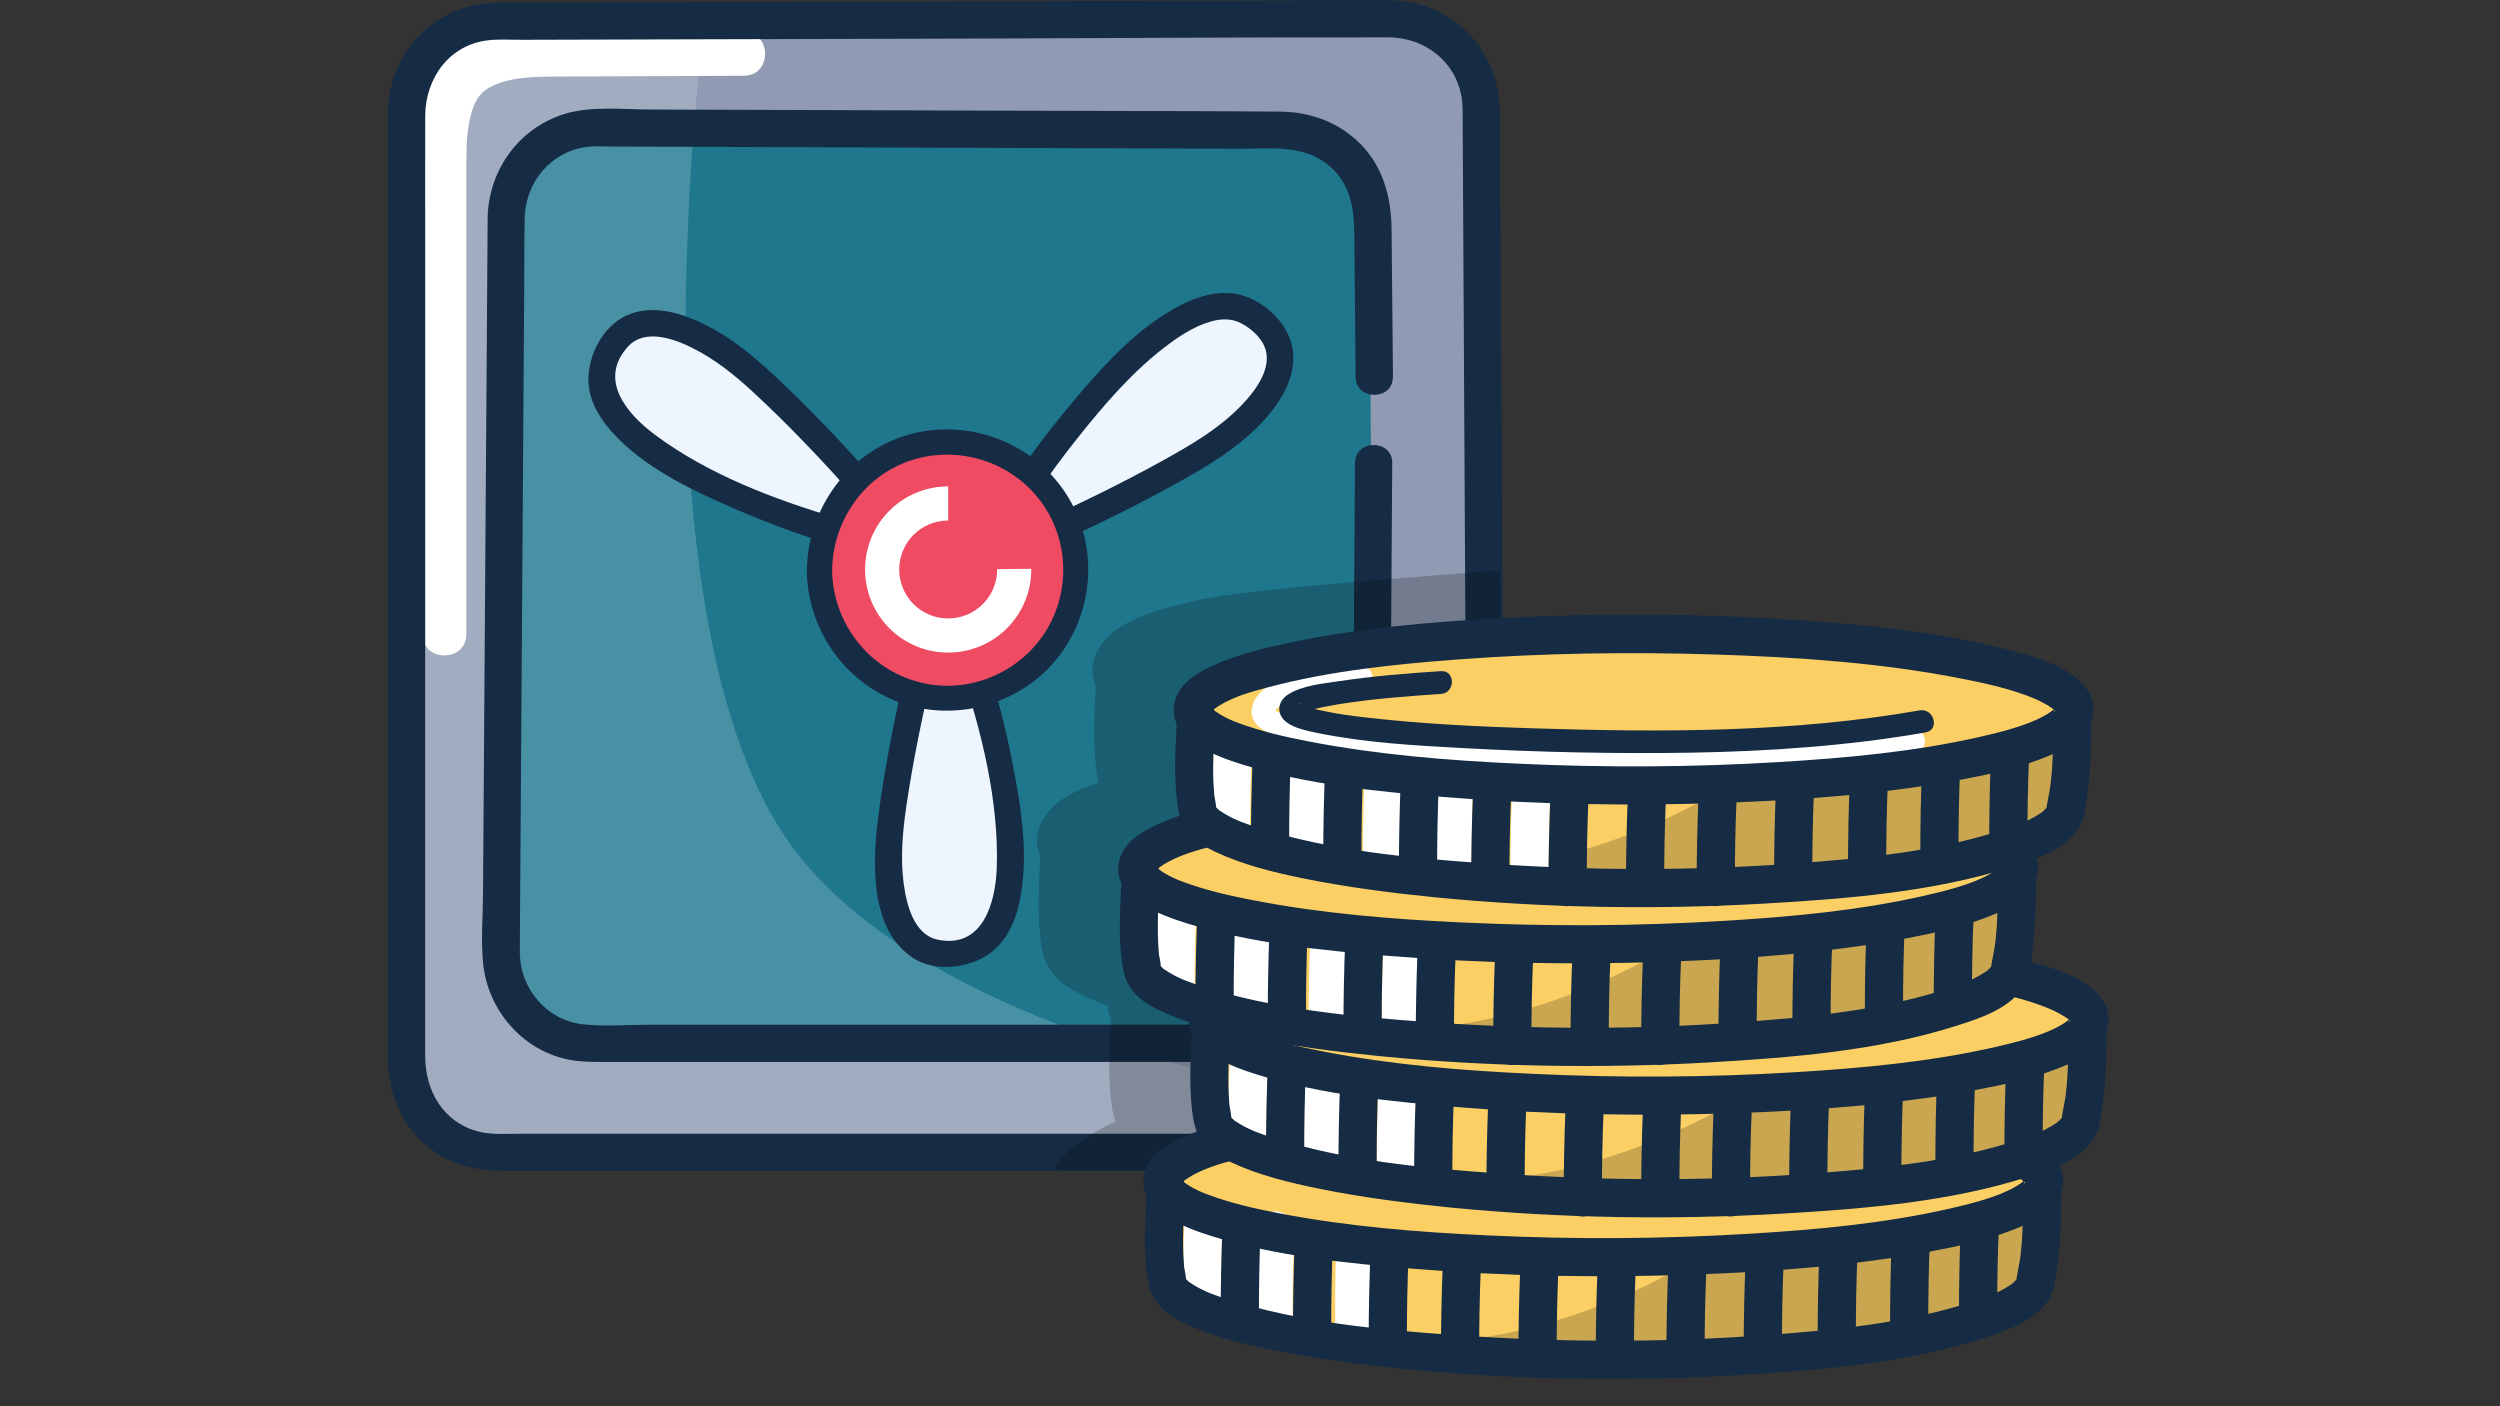 <svg width="144" height="81" viewBox="0 0 144 81" fill="none" xmlns="http://www.w3.org/2000/svg">
<rect x="0" y="0" width="144" height="81" fill="#333333" stroke="none"/>
<g clip-path="url(#clip0_15037_67730)">
<path d="M86.326 61.392C86.326 62.712 85.833 63.912 85.033 64.832C84.079 65.899 82.7 66.566 81.166 66.566H29.299C26.446 66.566 24.133 64.252 24.133 61.392V6.579C24.133 4.266 25.653 2.306 27.759 1.646C28.246 1.492 28.759 1.406 29.293 1.406L37.026 1.386H37.4L80.84 1.266C83.7 1.259 86.013 3.572 86.019 6.419L86.153 31.292L86.313 61.386L86.326 61.392Z" fill="#909AB2"/>
<path d="M28.867 21.715L28.947 12.675C28.947 9.822 31.261 7.508 34.114 7.508L73.694 7.375C76.547 7.375 78.867 9.675 78.874 12.528L79.16 54.935C79.16 57.788 76.847 60.102 73.994 60.102H34.12C31.267 60.102 28.954 57.788 28.954 54.935V45.942" fill="#1F778D"/>
<path opacity="0.2" d="M84.301 64.646C83.354 65.713 81.974 66.379 80.441 66.379H28.581C25.727 66.379 23.414 64.066 23.414 61.213V6.399C23.414 4.079 24.941 2.119 27.041 1.459C33.087 1.419 40.567 1.359 40.567 1.359C40.567 1.359 36.154 34.499 45.161 48.099C53.194 60.226 78.821 63.973 84.294 64.639L84.301 64.646Z" fill="#EEF5FF"/>
<path d="M59.062 28.045C59.062 28.045 67.263 15.645 71.956 18.011C75.749 19.925 73.323 23.585 70.376 25.338C68.749 26.305 61.076 30.358 61.076 30.358L59.062 28.045Z" fill="#EEF5FF"/>
<path d="M59.722 28.436C60.449 27.329 61.242 26.269 62.069 25.229C63.622 23.276 65.308 21.309 67.322 19.822C68.142 19.216 69.055 18.642 70.069 18.442C70.395 18.382 70.755 18.376 71.082 18.462C71.622 18.609 72.255 19.062 72.622 19.582C73.569 20.909 72.368 22.469 71.435 23.422C70.362 24.516 69.088 25.329 67.769 26.082C65.469 27.396 63.089 28.582 60.688 29.696L61.615 29.816C60.942 29.042 60.275 28.276 59.602 27.502C58.928 26.729 57.868 27.842 58.515 28.589C59.162 29.336 59.855 30.129 60.529 30.902C60.769 31.176 61.162 31.162 61.455 31.022C63.762 29.949 66.049 28.816 68.269 27.562C69.715 26.749 71.122 25.862 72.322 24.702C73.522 23.542 74.795 21.816 74.435 19.989C74.148 18.522 72.689 17.209 71.235 16.936C70.109 16.729 68.982 17.076 67.982 17.589C65.562 18.836 63.589 21.009 61.862 23.062C60.629 24.529 59.449 26.062 58.395 27.662C57.849 28.489 59.175 29.256 59.722 28.436Z" fill="#152C44"/>
<path d="M56.062 38.273C56.062 38.273 60.742 52.387 55.983 54.613C52.136 56.413 50.756 52.24 51.196 48.847C51.443 46.967 53.002 38.433 53.002 38.433L56.062 38.28V38.273Z" fill="#EEF5FF"/>
<path d="M55.319 38.476C56.533 42.116 57.546 46.156 57.413 50.009C57.339 51.969 56.626 54.649 54.026 54.129C52.633 53.849 52.213 52.089 52.053 50.896C51.859 49.443 51.986 47.962 52.193 46.523C52.579 43.869 53.126 41.236 53.739 38.636L52.999 39.196L56.059 39.042C57.039 38.996 57.046 37.456 56.059 37.509L52.999 37.663C52.673 37.676 52.339 37.889 52.259 38.222C51.653 40.796 51.113 43.396 50.726 46.016C50.313 48.809 49.806 53.322 52.559 55.156C53.813 55.989 55.666 55.803 56.893 54.996C57.846 54.369 58.386 53.316 58.653 52.236C59.319 49.556 58.839 46.583 58.313 43.922C57.926 41.949 57.433 39.976 56.793 38.062C56.479 37.129 54.999 37.529 55.313 38.469L55.319 38.476Z" fill="#152C44"/>
<path d="M48.102 30.604C48.102 30.604 33.842 26.39 34.736 21.21C35.456 17.023 39.669 18.27 42.202 20.577C43.602 21.85 49.722 28.003 49.722 28.003L48.102 30.604Z" fill="#EEF5FF"/>
<path d="M48.304 29.867C44.637 28.787 40.751 27.314 37.677 25.007C36.057 23.787 34.451 21.834 36.184 19.953C37.131 18.92 38.777 19.494 39.837 20.02C41.177 20.68 42.331 21.613 43.417 22.62C45.437 24.487 47.337 26.507 49.177 28.553L49.057 27.627L47.437 30.227C46.911 31.067 48.237 31.84 48.764 31L50.384 28.4C50.571 28.1 50.491 27.72 50.264 27.474C48.484 25.494 46.644 23.54 44.697 21.72C43.477 20.58 42.191 19.494 40.691 18.74C39.304 18.04 37.577 17.487 36.084 18.174C34.731 18.794 33.877 20.44 33.891 21.9C33.904 23.047 34.524 24.073 35.264 24.9C37.104 26.94 39.817 28.22 42.291 29.294C44.117 30.08 45.984 30.794 47.897 31.354C48.844 31.634 49.251 30.154 48.304 29.873V29.867Z" fill="#152C44"/>
<path d="M54.855 40.671C58.961 40.671 62.288 37.343 62.288 33.238C62.288 29.133 58.961 25.805 54.855 25.805C50.75 25.805 47.422 29.133 47.422 33.238C47.422 37.343 50.75 40.671 54.855 40.671Z" fill="#EF4B63"/>
<path d="M46.469 32.838C46.515 36.212 48.575 39.232 51.742 40.432C54.909 41.632 58.682 40.632 60.835 37.998C62.989 35.365 63.302 31.605 61.555 28.685C59.809 25.765 56.402 24.265 53.075 24.865C49.255 25.552 46.529 29.005 46.475 32.832C46.462 33.765 47.915 33.765 47.929 32.832C47.969 30.058 49.682 27.512 52.315 26.572C54.949 25.632 57.962 26.452 59.749 28.625C61.535 30.798 61.722 33.878 60.302 36.252C58.882 38.625 56.069 39.905 53.362 39.385C50.215 38.785 47.969 36.018 47.929 32.838C47.915 31.905 46.462 31.898 46.475 32.838H46.469Z" fill="#152C44"/>
<path d="M78.046 26.668C78.02 30.868 77.993 35.068 77.966 39.268C77.966 39.874 77.96 40.474 77.953 41.081C77.947 42.461 80.093 42.461 80.1 41.081C80.126 36.881 80.153 32.681 80.18 28.481C80.18 27.875 80.186 27.274 80.193 26.668C80.2 25.288 78.053 25.288 78.046 26.668Z" fill="#152C44"/>
<path d="M80.235 21.708C80.208 18.868 80.182 16.028 80.155 13.195C80.135 11.242 79.602 9.375 78.088 8.035C76.855 6.941 75.342 6.441 73.708 6.428C68.475 6.388 63.242 6.395 58.008 6.375C51.175 6.355 44.335 6.328 37.502 6.308C35.908 6.308 34.042 6.088 32.502 6.568C29.875 7.388 28.148 9.801 28.088 12.528C28.082 12.861 28.088 13.195 28.082 13.528L27.962 30.988C27.915 37.801 27.868 44.615 27.822 51.428C27.815 52.768 27.695 54.161 27.828 55.502C28.095 58.128 30.015 60.428 32.628 61.008C33.342 61.168 34.048 61.168 34.775 61.168C40.595 61.168 46.408 61.168 52.228 61.168C58.755 61.168 65.282 61.168 71.808 61.168C74.088 61.168 76.228 61.208 78.088 59.562C79.602 58.221 80.148 56.348 80.148 54.395V49.355C80.148 48.215 80.148 47.075 80.142 45.928C80.142 44.548 77.995 44.548 77.995 45.928C77.995 48.721 77.995 51.515 78.002 54.301C78.002 55.975 77.542 57.528 76.002 58.441C75.195 58.922 74.328 59.022 73.415 59.022C68.095 59.022 62.768 59.022 57.448 59.022H37.488C36.208 59.022 34.862 59.142 33.582 59.002C31.495 58.768 29.975 56.968 29.942 54.908C29.942 54.502 29.942 54.102 29.948 53.695C29.988 47.981 30.028 42.268 30.062 36.548C30.108 29.888 30.148 23.235 30.195 16.575C30.202 15.228 30.195 13.888 30.222 12.541C30.268 10.475 31.775 8.681 33.868 8.455C34.302 8.408 34.762 8.435 35.195 8.441C40.868 8.461 46.535 8.481 52.208 8.501C58.602 8.521 64.988 8.541 71.382 8.568C73.035 8.568 74.935 8.335 76.342 9.375C77.748 10.415 77.995 11.882 78.008 13.468L78.055 18.495L78.082 21.708C78.095 23.088 80.242 23.088 80.228 21.708H80.235Z" fill="#152C44"/>
<path d="M42.841 1.85C39.487 1.864 36.127 1.877 32.774 1.89C31.241 1.89 29.687 1.89 28.201 2.337C25.701 3.09 24.694 5.09 24.427 7.55C24.161 10.01 24.341 12.664 24.341 15.17V36.537C24.341 38.157 26.861 38.157 26.861 36.537V17.29C26.861 14.737 26.861 12.177 26.861 9.624C26.861 8.804 26.861 7.964 27.007 7.15C27.081 6.744 27.207 6.244 27.341 5.97C27.527 5.584 27.747 5.337 27.947 5.197C29.021 4.437 30.654 4.417 32.034 4.41C35.641 4.397 39.247 4.384 42.854 4.364C44.474 4.357 44.474 1.837 42.854 1.844L42.841 1.85Z" fill="white"/>
<path d="M24.07 7.289V3.542L28.637 1.289H31.677V2.416L24.07 7.289Z" fill="white"/>
<path d="M86.379 6.245C86.299 2.779 83.552 0.059 80.086 0.019C79.339 0.012 78.592 0.019 77.846 0.019C73.812 0.032 69.779 0.039 65.746 0.052C60.212 0.065 54.679 0.085 49.139 0.099C44.279 0.112 39.426 0.125 34.566 0.139L30.092 0.152C29.319 0.152 28.526 0.119 27.759 0.219C24.606 0.639 22.379 3.359 22.339 6.485C22.332 7.272 22.339 8.059 22.339 8.845V60.865C22.339 63.192 23.346 65.359 25.399 66.579C26.672 67.339 28.052 67.452 29.479 67.452C32.839 67.452 36.199 67.452 39.559 67.452H55.679C60.906 67.452 66.126 67.452 71.352 67.452C74.272 67.452 77.192 67.452 80.112 67.452C82.466 67.452 84.679 66.399 85.872 64.299C86.579 63.052 86.692 61.719 86.686 60.339C86.666 57.105 86.652 53.879 86.632 50.645C86.606 45.365 86.572 40.092 86.546 34.812C86.519 29.532 86.486 23.965 86.459 18.539C86.439 14.952 86.419 11.365 86.399 7.785C86.399 7.272 86.399 6.759 86.392 6.245C86.386 4.865 84.239 4.865 84.246 6.245C84.279 12.799 84.319 19.359 84.352 25.912C84.406 35.912 84.459 45.912 84.512 55.912L84.532 59.872C84.532 60.579 84.606 61.352 84.452 62.045C83.999 64.172 82.139 65.305 80.079 65.305H77.039C67.359 65.305 57.679 65.305 47.999 65.305C43.386 65.305 38.766 65.305 34.152 65.305H29.939C29.152 65.305 28.299 65.372 27.532 65.172C25.512 64.632 24.492 62.819 24.492 60.839V14.652C24.492 11.999 24.486 9.339 24.492 6.685C24.499 4.525 25.866 2.572 28.132 2.319C28.786 2.245 29.472 2.299 30.132 2.292C39.046 2.265 47.952 2.239 56.866 2.219C64.559 2.199 72.252 2.139 79.939 2.152C82.286 2.152 84.192 3.832 84.246 6.232C84.279 7.612 86.426 7.619 86.392 6.232L86.379 6.245Z" fill="#152C44"/>
<path d="M59.401 32.762L57.435 32.782V32.802C57.435 34.362 56.175 35.622 54.615 35.622C53.055 35.622 51.795 34.362 51.795 32.802C51.795 31.242 53.055 29.982 54.615 29.982V28.016C51.968 28.016 49.828 30.156 49.828 32.802C49.828 35.449 51.968 37.589 54.615 37.589C57.261 37.589 59.401 35.449 59.401 32.802C59.401 32.789 59.401 32.776 59.401 32.762Z" fill="white"/>
<path opacity="0.2" d="M86.578 64.897C86.578 66.304 86.051 67.584 85.198 68.564C84.184 69.697 84.518 67.484 82.878 67.484C82.878 67.484 66.965 67.397 61.111 67.397C59.804 67.397 62.918 65.104 64.245 64.61C64.178 64.417 64.124 64.21 64.091 63.99V64.024C64.078 63.957 64.058 63.85 64.051 63.797C64.018 63.597 63.998 63.384 63.978 63.184C63.938 62.844 63.925 62.517 63.911 62.184C63.871 61.017 63.925 59.85 63.991 58.677C63.878 58.45 63.811 58.204 63.804 57.924C63.218 57.71 62.651 57.47 62.098 57.197C61.038 56.644 60.198 55.91 60.018 54.624C60.005 54.557 59.984 54.464 59.978 54.43C59.944 54.23 59.925 54.017 59.904 53.81C59.871 53.477 59.851 53.15 59.838 52.817C59.798 51.637 59.851 50.477 59.918 49.304C59.705 48.864 59.658 48.344 59.838 47.75C60.258 46.344 61.764 45.564 63.278 45.07C63.245 44.99 63.231 44.884 63.218 44.784C63.205 44.717 63.184 44.624 63.178 44.59C63.145 44.377 63.124 44.177 63.105 43.97C63.065 43.637 63.051 43.31 63.038 42.97C62.998 41.804 63.051 40.637 63.118 39.464C62.904 39.024 62.858 38.504 63.038 37.917C63.711 35.677 67.144 35.017 68.931 34.584C71.831 33.884 83.431 33.11 86.398 32.844L86.571 64.917L86.578 64.897Z" fill="black"/>
<path d="M117.721 68.046C117.721 69.413 117.574 73.64 116.701 74.66C112.281 76.453 98.128 78 92.074 78C84.561 78 71.948 77.186 67.374 74.8C67.014 73.493 66.961 69.16 66.961 68.04C66.961 65.633 78.321 63.68 92.341 63.68C106.361 63.68 117.721 65.633 117.721 68.04V68.046Z" fill="#FCCF65"/>
<path d="M68.233 69.96C68.166 71.653 68.133 73.347 68.133 75.047C68.133 75.62 68.639 76.173 69.233 76.147C69.826 76.12 70.333 75.667 70.333 75.047C70.333 73.347 70.359 71.653 70.433 69.96C70.453 69.387 69.913 68.84 69.333 68.86C68.719 68.887 68.26 69.34 68.233 69.96Z" fill="white"/>
<path d="M72.35 70.882C72.283 72.575 72.25 74.268 72.25 75.968C72.25 76.542 72.757 77.095 73.35 77.068C73.943 77.042 74.45 76.588 74.45 75.968C74.45 74.268 74.477 72.575 74.55 70.882C74.57 70.308 74.03 69.762 73.45 69.782C72.837 69.808 72.377 70.262 72.35 70.882Z" fill="white"/>
<path d="M76.954 72.108C76.894 73.562 76.907 75.015 76.907 76.468C76.907 77.042 77.414 77.595 78.007 77.568C78.601 77.542 79.108 77.088 79.108 76.468C79.108 75.015 79.101 73.562 79.154 72.108C79.174 71.535 78.634 70.988 78.054 71.008C77.441 71.035 76.981 71.488 76.954 72.108Z" fill="white"/>
<path opacity="0.2" d="M117.716 68.844C117.716 68.844 106.889 72.044 98.389 72.044C98.389 72.044 90.615 77.417 81.242 77.35C81.242 77.35 89.522 79.604 101.076 78.297C112.629 76.99 117.129 75.317 117.129 75.317L117.709 68.85L117.716 68.844Z" fill="black"/>
<path d="M116.612 68.047C116.612 68.047 116.645 67.914 116.632 67.934C116.598 67.994 116.458 68.174 116.645 67.927C116.605 67.981 116.538 68.047 116.485 68.087C116.258 68.247 116.685 67.954 116.445 68.127C116.365 68.181 116.292 68.234 116.212 68.281C116.032 68.394 115.838 68.494 115.645 68.587C114.705 69.034 113.398 69.367 112.278 69.621C108.492 70.481 104.585 70.834 100.712 71.067C95.732 71.367 90.725 71.394 85.745 71.161C81.665 70.974 77.565 70.647 73.552 69.861C72.212 69.601 70.872 69.294 69.592 68.814C69.205 68.674 68.872 68.527 68.472 68.281C68.332 68.194 68.098 68.021 68.225 68.114C68.178 68.081 68.125 68.027 68.085 67.981C67.952 67.821 68.205 68.194 68.052 67.934C68.072 67.974 68.072 68.127 68.052 68.167C68.185 67.947 67.912 68.254 68.172 68.041C68.218 68.001 68.358 67.881 68.172 68.027C68.272 67.954 68.372 67.887 68.478 67.821C69.345 67.287 70.325 67.014 71.372 66.741C74.918 65.807 78.618 65.427 82.265 65.154C87.205 64.787 92.172 64.714 97.125 64.874C101.812 65.027 106.538 65.341 111.145 66.241C112.605 66.527 114.105 66.847 115.478 67.427C115.725 67.534 116.232 67.787 116.538 68.021C116.345 67.874 116.832 68.261 116.618 68.107C116.858 68.287 116.432 68.094 116.618 68.061C116.632 68.094 116.645 68.134 116.652 68.174C116.632 67.974 116.625 67.927 116.632 68.047C116.685 69.467 118.892 69.474 118.845 68.047C118.765 65.807 115.552 65.027 113.845 64.581C109.818 63.534 105.592 63.141 101.452 62.867C96.032 62.507 90.585 62.481 85.158 62.754C80.765 62.974 76.318 63.347 72.012 64.301C70.652 64.601 69.305 64.967 68.038 65.547C67.205 65.927 66.265 66.514 65.965 67.441C65.258 69.661 68.272 70.727 69.838 71.214C73.558 72.367 77.558 72.761 81.425 73.081C86.792 73.521 92.198 73.607 97.578 73.414C102.172 73.247 106.798 72.907 111.318 72.061C112.812 71.781 114.325 71.454 115.745 70.914C116.712 70.547 117.825 70.094 118.438 69.207C118.678 68.854 118.818 68.474 118.832 68.047C118.885 66.627 116.672 66.627 116.618 68.047H116.612Z" fill="#152C44"/>
<path d="M116.528 68.627C116.528 69.874 116.528 71.134 116.375 72.374C116.328 72.741 116.241 73.101 116.181 73.467C116.068 74.141 116.181 73.601 116.148 73.694C116.108 73.807 116.301 73.514 116.135 73.714C116.008 73.861 116.281 73.561 116.135 73.714C116.068 73.781 116.008 73.841 115.941 73.907C115.755 74.081 116.015 73.867 115.848 73.981C115.735 74.054 115.621 74.127 115.508 74.194C114.975 74.501 114.541 74.667 113.948 74.867C110.001 76.214 105.688 76.614 101.555 76.914C95.648 77.341 89.701 77.321 83.794 76.901C79.408 76.587 74.841 76.174 70.628 74.814C69.968 74.601 69.415 74.407 68.821 74.054C68.708 73.987 68.594 73.914 68.488 73.841C68.488 73.841 68.541 73.894 68.381 73.741C68.241 73.607 68.254 73.614 68.328 73.687C68.174 73.521 68.381 73.867 68.314 73.667C68.281 73.554 68.335 73.834 68.335 73.821C68.321 73.687 68.308 73.561 68.288 73.427C68.268 73.307 68.241 73.181 68.221 73.061C68.221 73.094 68.208 72.981 68.195 72.814C68.181 72.647 68.168 72.461 68.161 72.287C68.108 71.041 68.181 69.781 68.254 68.534C68.335 67.121 66.141 67.127 66.061 68.534C65.995 69.734 65.921 70.934 65.968 72.134C65.981 72.454 66.001 72.774 66.034 73.094C66.055 73.294 66.081 73.494 66.115 73.687C66.135 73.801 66.181 74.101 66.141 73.814C66.321 75.034 67.195 75.734 68.275 76.241C69.881 76.994 71.635 77.421 73.368 77.774C75.868 78.281 78.415 78.607 80.954 78.861C87.268 79.474 93.648 79.581 99.975 79.214C104.695 78.941 109.641 78.547 114.175 77.101C115.481 76.687 117.148 76.134 117.955 74.934C118.355 74.334 118.375 73.781 118.468 73.154C118.695 71.654 118.721 70.141 118.728 68.627C118.728 67.214 116.535 67.214 116.535 68.627H116.528Z" fill="#152C44"/>
<path d="M112.936 70.655C112.869 72.349 112.836 74.042 112.836 75.742C112.836 76.315 113.343 76.869 113.936 76.842C114.529 76.815 115.036 76.362 115.036 75.742C115.036 74.042 115.063 72.349 115.136 70.655C115.156 70.082 114.616 69.535 114.036 69.555C113.423 69.582 112.963 70.035 112.936 70.655Z" fill="#152C44"/>
<path d="M108.967 71.249C108.901 72.942 108.867 74.636 108.867 76.336C108.867 76.909 109.374 77.462 109.967 77.436C110.561 77.409 111.067 76.956 111.067 76.336C111.067 74.636 111.094 72.942 111.167 71.249C111.187 70.676 110.647 70.129 110.067 70.149C109.454 70.176 108.994 70.629 108.967 71.249Z" fill="#152C44"/>
<path d="M104.795 72.108C104.729 73.802 104.695 75.495 104.695 77.195C104.695 77.768 105.202 78.322 105.795 78.295C106.389 78.268 106.895 77.815 106.895 77.195C106.895 75.495 106.922 73.802 106.995 72.108C107.015 71.535 106.475 70.988 105.895 71.008C105.282 71.035 104.822 71.488 104.795 72.108Z" fill="#152C44"/>
<path d="M100.538 72.694C100.471 74.388 100.438 76.081 100.438 77.781C100.438 78.354 100.944 78.908 101.538 78.881C102.131 78.854 102.638 78.401 102.638 77.781C102.638 76.081 102.664 74.388 102.738 72.694C102.758 72.121 102.218 71.574 101.638 71.594C101.024 71.621 100.564 72.074 100.538 72.694Z" fill="#152C44"/>
<path d="M96.084 73.179C96.018 74.872 95.984 76.565 95.984 78.265C95.984 78.839 96.491 79.392 97.084 79.365C97.678 79.339 98.184 78.885 98.184 78.265C98.184 76.565 98.211 74.872 98.284 73.179C98.304 72.605 97.764 72.059 97.184 72.079C96.571 72.105 96.111 72.559 96.084 73.179Z" fill="#152C44"/>
<path d="M92.014 73.179C91.947 74.872 91.914 76.565 91.914 78.265C91.914 78.839 92.421 79.392 93.014 79.365C93.607 79.339 94.114 78.885 94.114 78.265C94.114 76.565 94.141 74.872 94.214 73.179C94.234 72.605 93.694 72.059 93.114 72.079C92.501 72.105 92.041 72.559 92.014 73.179Z" fill="#152C44"/>
<path d="M87.561 73.179C87.494 74.872 87.461 76.565 87.461 78.265C87.461 78.839 87.968 79.392 88.561 79.365C89.154 79.339 89.661 78.885 89.661 78.265C89.661 76.565 89.688 74.872 89.761 73.179C89.781 72.605 89.241 72.059 88.661 72.079C88.048 72.105 87.588 72.559 87.561 73.179Z" fill="#152C44"/>
<path d="M83.1 72.89C83.033 74.583 83 76.276 83 77.976C83 78.55 83.507 79.103 84.1 79.076C84.693 79.05 85.2 78.596 85.2 77.976C85.2 76.276 85.227 74.583 85.3 72.89C85.32 72.316 84.78 71.77 84.2 71.79C83.587 71.816 83.127 72.27 83.1 72.89Z" fill="#152C44"/>
<path d="M78.936 72.21C78.869 73.903 78.836 75.597 78.836 77.297C78.836 77.87 79.343 78.423 79.936 78.397C80.529 78.37 81.036 77.917 81.036 77.297C81.036 75.597 81.063 73.903 81.136 72.21C81.156 71.637 80.616 71.09 80.036 71.11C79.423 71.137 78.963 71.59 78.936 72.21Z" fill="#152C44"/>
<path d="M74.577 71.53C74.51 73.224 74.477 74.917 74.477 76.617C74.477 77.19 74.983 77.744 75.577 77.717C76.17 77.69 76.677 77.237 76.677 76.617C76.677 74.917 76.703 73.224 76.777 71.53C76.797 70.957 76.257 70.41 75.677 70.43C75.063 70.457 74.603 70.91 74.577 71.53Z" fill="#152C44"/>
<path d="M70.412 70.757C70.346 72.45 70.312 74.143 70.312 75.843C70.312 76.417 70.819 76.97 71.412 76.943C72.006 76.917 72.513 76.463 72.513 75.843C72.513 74.143 72.539 72.45 72.612 70.757C72.632 70.183 72.093 69.637 71.513 69.657C70.899 69.683 70.439 70.137 70.412 70.757Z" fill="#152C44"/>
<path d="M120.33 58.742C120.33 60.108 120.184 64.335 119.31 65.355C114.89 67.148 100.737 68.695 94.684 68.695C87.17 68.695 74.557 67.882 69.984 65.495C69.624 64.188 69.57 59.855 69.57 58.735C69.57 56.328 80.93 54.375 94.95 54.375C108.97 54.375 120.33 56.328 120.33 58.735V58.742Z" fill="#FCCF65"/>
<path opacity="0.2" d="M120.333 59.547C120.333 59.547 109.506 62.747 101.006 62.747C101.006 62.747 93.233 68.12 83.859 68.053C83.859 68.053 92.139 70.307 103.693 69C115.246 67.694 119.746 66.02 119.746 66.02L120.326 59.553L120.333 59.547Z" fill="black"/>
<path d="M70.842 60.804C70.775 62.497 70.742 64.19 70.742 65.89C70.742 66.464 71.249 67.017 71.842 66.99C72.436 66.964 72.942 66.51 72.942 65.89C72.942 64.19 72.969 62.497 73.042 60.804C73.062 60.23 72.522 59.684 71.942 59.704C71.329 59.73 70.869 60.184 70.842 60.804Z" fill="white"/>
<path d="M75.116 62.015C75.049 63.708 75.016 65.401 75.016 67.101C75.016 67.675 75.522 68.228 76.116 68.201C76.709 68.175 77.216 67.721 77.216 67.101C77.216 65.401 77.242 63.708 77.316 62.015C77.336 61.441 76.796 60.895 76.216 60.915C75.602 60.941 75.142 61.395 75.116 62.015Z" fill="white"/>
<path d="M79.397 62.452C79.33 64.145 79.297 65.839 79.297 67.539C79.297 68.112 79.803 68.665 80.397 68.639C80.99 68.612 81.497 68.159 81.497 67.539C81.497 65.839 81.523 64.145 81.597 62.452C81.617 61.879 81.077 61.332 80.497 61.352C79.883 61.379 79.424 61.832 79.397 62.452Z" fill="white"/>
<path d="M119.229 58.743C119.229 58.743 119.262 58.609 119.249 58.629C119.216 58.689 119.076 58.869 119.262 58.623C119.222 58.676 119.156 58.743 119.102 58.783C118.876 58.943 119.302 58.649 119.062 58.823C118.982 58.876 118.909 58.929 118.829 58.976C118.649 59.089 118.456 59.189 118.262 59.283C117.322 59.729 116.016 60.063 114.896 60.316C111.109 61.176 107.202 61.529 103.329 61.763C98.349 62.063 93.342 62.089 88.362 61.856C84.282 61.669 80.182 61.343 76.169 60.556C74.829 60.296 73.489 59.989 72.209 59.509C71.822 59.369 71.489 59.223 71.089 58.976C70.949 58.889 70.716 58.716 70.842 58.809C70.796 58.776 70.742 58.723 70.702 58.676C70.569 58.516 70.822 58.889 70.669 58.629C70.689 58.669 70.689 58.823 70.669 58.863C70.802 58.643 70.529 58.949 70.789 58.736C70.835 58.696 70.975 58.576 70.789 58.723C70.889 58.649 70.989 58.583 71.096 58.516C71.962 57.983 72.942 57.709 73.989 57.436C77.535 56.503 81.236 56.123 84.882 55.849C89.822 55.483 94.789 55.409 99.742 55.569C104.429 55.723 109.156 56.036 113.762 56.936C115.222 57.223 116.722 57.543 118.096 58.123C118.342 58.229 118.849 58.483 119.156 58.716C118.962 58.569 119.449 58.956 119.236 58.803C119.476 58.983 119.049 58.789 119.236 58.756C119.249 58.789 119.262 58.829 119.269 58.869C119.249 58.669 119.242 58.623 119.249 58.743C119.302 60.163 121.509 60.169 121.462 58.743C121.382 56.503 118.169 55.723 116.462 55.276C112.436 54.229 108.209 53.836 104.069 53.563C98.649 53.203 93.202 53.176 87.775 53.449C83.382 53.669 78.936 54.043 74.629 54.996C73.269 55.296 71.922 55.663 70.656 56.243C69.822 56.623 68.882 57.209 68.582 58.136C67.876 60.356 70.889 61.423 72.456 61.909C76.175 63.063 80.175 63.456 84.042 63.776C89.409 64.216 94.816 64.303 100.196 64.109C104.789 63.943 109.416 63.603 113.936 62.756C115.429 62.476 116.942 62.149 118.362 61.609C119.329 61.243 120.442 60.789 121.056 59.903C121.296 59.549 121.436 59.169 121.449 58.743C121.502 57.323 119.289 57.323 119.236 58.743H119.229Z" fill="#152C44"/>
<path d="M119.137 59.323C119.137 60.569 119.137 61.829 118.984 63.069C118.937 63.436 118.851 63.796 118.791 64.163C118.677 64.836 118.791 64.296 118.757 64.389C118.717 64.503 118.911 64.209 118.744 64.409C118.617 64.556 118.891 64.256 118.744 64.409C118.677 64.476 118.617 64.536 118.551 64.603C118.364 64.776 118.624 64.563 118.457 64.676C118.344 64.749 118.231 64.823 118.117 64.889C117.584 65.196 117.151 65.363 116.557 65.563C112.611 66.909 108.297 67.309 104.164 67.609C98.257 68.036 92.311 68.016 86.404 67.596C82.017 67.283 77.451 66.869 73.237 65.509C72.577 65.296 72.024 65.103 71.431 64.749C71.317 64.683 71.204 64.609 71.097 64.536C71.097 64.536 71.151 64.589 70.991 64.436C70.851 64.303 70.864 64.309 70.937 64.383C70.784 64.216 70.991 64.563 70.924 64.363C70.891 64.249 70.944 64.529 70.944 64.516C70.931 64.383 70.917 64.256 70.897 64.123C70.877 64.003 70.851 63.876 70.831 63.756C70.831 63.789 70.817 63.676 70.804 63.509C70.791 63.343 70.777 63.156 70.771 62.983C70.717 61.736 70.791 60.476 70.864 59.229C70.944 57.816 68.751 57.823 68.671 59.229C68.604 60.429 68.531 61.629 68.577 62.829C68.591 63.149 68.611 63.469 68.644 63.789C68.664 63.989 68.691 64.189 68.724 64.383C68.744 64.496 68.791 64.796 68.751 64.509C68.931 65.729 69.804 66.429 70.884 66.936C72.491 67.689 74.244 68.116 75.977 68.469C78.477 68.976 81.024 69.303 83.564 69.556C89.877 70.169 96.257 70.276 102.584 69.909C107.304 69.636 112.251 69.243 116.784 67.796C118.091 67.383 119.757 66.829 120.564 65.629C120.964 65.029 120.984 64.476 121.077 63.849C121.304 62.349 121.331 60.836 121.337 59.323C121.337 57.909 119.144 57.909 119.144 59.323H119.137Z" fill="#152C44"/>
<path d="M115.553 61.358C115.486 63.052 115.453 64.745 115.453 66.445C115.453 67.018 115.96 67.572 116.553 67.545C117.146 67.518 117.653 67.065 117.653 66.445C117.653 64.745 117.68 63.052 117.753 61.358C117.773 60.785 117.233 60.238 116.653 60.258C116.04 60.285 115.58 60.738 115.553 61.358Z" fill="#152C44"/>
<path d="M111.577 61.944C111.51 63.638 111.477 65.331 111.477 67.031C111.477 67.604 111.983 68.158 112.577 68.131C113.17 68.104 113.677 67.651 113.677 67.031C113.677 65.331 113.703 63.638 113.777 61.944C113.797 61.371 113.257 60.824 112.677 60.844C112.063 60.871 111.603 61.324 111.577 61.944Z" fill="#152C44"/>
<path d="M107.42 62.812C107.354 64.505 107.32 66.198 107.32 67.898C107.32 68.472 107.827 69.025 108.42 68.998C109.014 68.972 109.52 68.518 109.52 67.898C109.52 66.198 109.547 64.505 109.62 62.812C109.64 62.238 109.1 61.691 108.52 61.712C107.907 61.738 107.447 62.191 107.42 62.812Z" fill="#152C44"/>
<path d="M103.155 63.397C103.088 65.091 103.055 66.784 103.055 68.484C103.055 69.057 103.561 69.611 104.155 69.584C104.748 69.557 105.255 69.104 105.255 68.484C105.255 66.784 105.281 65.091 105.355 63.397C105.375 62.824 104.835 62.277 104.255 62.297C103.641 62.324 103.181 62.777 103.155 63.397Z" fill="#152C44"/>
<path d="M98.702 63.882C98.635 65.575 98.602 67.268 98.602 68.968C98.602 69.542 99.108 70.095 99.702 70.068C100.295 70.042 100.802 69.588 100.802 68.968C100.802 67.268 100.828 65.575 100.902 63.882C100.922 63.309 100.382 62.762 99.802 62.782C99.188 62.808 98.728 63.262 98.702 63.882Z" fill="#152C44"/>
<path d="M94.631 63.882C94.565 65.575 94.531 67.268 94.531 68.968C94.531 69.542 95.038 70.095 95.631 70.068C96.225 70.042 96.731 69.588 96.731 68.968C96.731 67.268 96.758 65.575 96.831 63.882C96.851 63.309 96.311 62.762 95.731 62.782C95.118 62.808 94.658 63.262 94.631 63.882Z" fill="#152C44"/>
<path d="M90.17 63.882C90.104 65.575 90.07 67.268 90.07 68.968C90.07 69.542 90.577 70.095 91.17 70.068C91.764 70.042 92.27 69.588 92.27 68.968C92.27 67.268 92.297 65.575 92.37 63.882C92.39 63.309 91.85 62.762 91.27 62.782C90.657 62.808 90.197 63.262 90.17 63.882Z" fill="#152C44"/>
<path d="M85.717 63.593C85.65 65.286 85.617 66.979 85.617 68.679C85.617 69.253 86.124 69.806 86.717 69.779C87.311 69.753 87.817 69.299 87.817 68.679C87.817 66.979 87.844 65.286 87.917 63.593C87.937 63.019 87.397 62.473 86.817 62.493C86.204 62.519 85.744 62.973 85.717 63.593Z" fill="#152C44"/>
<path d="M81.553 62.913C81.487 64.606 81.453 66.3 81.453 68C81.453 68.573 81.96 69.126 82.553 69.1C83.147 69.073 83.653 68.62 83.653 68C83.653 66.3 83.68 64.606 83.753 62.913C83.773 62.34 83.233 61.793 82.653 61.813C82.04 61.84 81.58 62.293 81.553 62.913Z" fill="#152C44"/>
<path d="M77.194 62.233C77.127 63.927 77.094 65.62 77.094 67.32C77.094 67.893 77.6 68.447 78.194 68.42C78.787 68.393 79.294 67.94 79.294 67.32C79.294 65.62 79.32 63.927 79.394 62.233C79.414 61.66 78.874 61.113 78.294 61.133C77.68 61.16 77.22 61.613 77.194 62.233Z" fill="#152C44"/>
<path d="M73.022 61.46C72.955 63.153 72.922 64.847 72.922 66.547C72.922 67.12 73.428 67.673 74.022 67.647C74.615 67.62 75.122 67.167 75.122 66.547C75.122 64.847 75.148 63.153 75.222 61.46C75.242 60.887 74.702 60.34 74.122 60.36C73.508 60.387 73.049 60.84 73.022 61.46Z" fill="#152C44"/>
<path d="M116.268 50.023C116.268 51.39 116.121 55.616 115.248 56.636C110.828 58.43 96.674 59.976 90.621 59.976C83.108 59.976 70.495 59.163 65.921 56.776C65.561 55.47 65.508 51.136 65.508 50.016C65.508 47.61 76.868 45.656 90.888 45.656C104.908 45.656 116.268 47.61 116.268 50.016V50.023Z" fill="#FCCF65"/>
<path d="M66.709 52.155C66.643 53.849 66.609 55.542 66.609 57.242C66.609 57.815 67.116 58.369 67.709 58.342C68.303 58.315 68.809 57.862 68.809 57.242C68.809 55.542 68.836 53.849 68.909 52.155C68.929 51.582 68.389 51.035 67.809 51.055C67.196 51.082 66.736 51.535 66.709 52.155Z" fill="white"/>
<path d="M71.116 53.225C71.049 54.919 71.016 56.612 71.016 58.312C71.016 58.886 71.522 59.439 72.116 59.412C72.709 59.386 73.216 58.932 73.216 58.312C73.216 56.612 73.242 54.919 73.316 53.225C73.336 52.652 72.796 52.105 72.216 52.126C71.602 52.152 71.142 52.605 71.116 53.225Z" fill="white"/>
<path d="M75.475 54.022C75.408 55.716 75.375 57.409 75.375 59.109C75.375 59.682 75.882 60.236 76.475 60.209C77.068 60.182 77.575 59.729 77.575 59.109C77.575 57.409 77.602 55.716 77.675 54.022C77.695 53.449 77.155 52.902 76.575 52.922C75.962 52.949 75.502 53.402 75.475 54.022Z" fill="white"/>
<path d="M79.686 54.163C79.619 55.856 79.586 57.55 79.586 59.25C79.586 59.823 80.093 60.376 80.686 60.35C81.279 60.323 81.786 59.87 81.786 59.25C81.786 57.55 81.813 55.856 81.886 54.163C81.906 53.59 81.366 53.043 80.786 53.063C80.173 53.09 79.713 53.543 79.686 54.163Z" fill="white"/>
<path opacity="0.2" d="M116.262 50.828C116.262 50.828 105.436 54.028 96.936 54.028C96.936 54.028 89.162 59.401 79.789 59.335C79.789 59.335 88.069 61.588 99.622 60.282C111.176 58.975 115.676 57.301 115.676 57.301L116.256 50.835L116.262 50.828Z" fill="black"/>
<path d="M115.159 50.024C115.159 50.024 115.192 49.891 115.179 49.911C115.145 49.971 115.005 50.151 115.192 49.904C115.152 49.957 115.085 50.024 115.032 50.064C114.805 50.224 115.232 49.931 114.992 50.104C114.912 50.157 114.839 50.211 114.759 50.257C114.579 50.371 114.385 50.471 114.192 50.564C113.252 51.011 111.945 51.344 110.825 51.597C107.039 52.457 103.132 52.811 99.258 53.044C94.278 53.344 89.272 53.371 84.292 53.137C80.212 52.951 76.112 52.624 72.099 51.837C70.758 51.577 69.418 51.271 68.138 50.791C67.752 50.651 67.418 50.504 67.019 50.257C66.879 50.171 66.645 49.997 66.772 50.091C66.725 50.057 66.672 50.004 66.632 49.957C66.499 49.797 66.752 50.171 66.599 49.911C66.618 49.951 66.618 50.104 66.599 50.144C66.732 49.924 66.459 50.231 66.719 50.017C66.765 49.977 66.905 49.857 66.719 50.004C66.819 49.931 66.918 49.864 67.025 49.797C67.892 49.264 68.872 48.991 69.918 48.717C73.465 47.784 77.165 47.404 80.812 47.131C85.752 46.764 90.719 46.691 95.672 46.851C100.359 47.004 105.085 47.317 109.692 48.217C111.152 48.504 112.652 48.824 114.025 49.404C114.272 49.511 114.779 49.764 115.085 49.997C114.892 49.851 115.379 50.237 115.165 50.084C115.405 50.264 114.979 50.071 115.165 50.037C115.179 50.071 115.192 50.111 115.199 50.151C115.179 49.951 115.172 49.904 115.179 50.024C115.232 51.444 117.439 51.451 117.392 50.024C117.312 47.784 114.099 47.004 112.392 46.557C108.365 45.511 104.139 45.117 99.999 44.844C94.579 44.484 89.132 44.457 83.705 44.731C79.312 44.951 74.865 45.324 70.558 46.277C69.198 46.577 67.852 46.944 66.585 47.524C65.752 47.904 64.812 48.491 64.512 49.417C63.805 51.637 66.819 52.704 68.385 53.191C72.105 54.344 76.105 54.737 79.972 55.057C85.338 55.497 90.745 55.584 96.125 55.391C100.719 55.224 105.345 54.884 109.865 54.037C111.359 53.757 112.872 53.431 114.292 52.891C115.259 52.524 116.372 52.071 116.985 51.184C117.225 50.831 117.365 50.451 117.379 50.024C117.432 48.604 115.219 48.604 115.165 50.024H115.159Z" fill="#152C44"/>
<path d="M115.075 50.604C115.075 51.851 115.075 53.111 114.921 54.351C114.875 54.717 114.788 55.077 114.728 55.444C114.615 56.117 114.728 55.577 114.695 55.671C114.655 55.784 114.848 55.491 114.681 55.691C114.555 55.837 114.828 55.537 114.681 55.691C114.615 55.757 114.555 55.817 114.488 55.884C114.301 56.057 114.561 55.844 114.395 55.957C114.281 56.031 114.168 56.104 114.055 56.171C113.521 56.477 113.088 56.644 112.495 56.844C108.548 58.191 104.235 58.591 100.101 58.891C94.195 59.317 88.248 59.297 82.341 58.877C77.955 58.564 73.388 58.151 69.175 56.791C68.515 56.577 67.961 56.384 67.368 56.031C67.255 55.964 67.141 55.891 67.035 55.817C67.035 55.817 67.088 55.871 66.928 55.717C66.788 55.584 66.801 55.591 66.875 55.664C66.721 55.497 66.928 55.844 66.861 55.644C66.828 55.531 66.881 55.811 66.881 55.797C66.868 55.664 66.855 55.537 66.835 55.404C66.815 55.284 66.788 55.157 66.768 55.037C66.768 55.071 66.755 54.957 66.741 54.791C66.728 54.624 66.715 54.437 66.708 54.264C66.655 53.017 66.728 51.757 66.801 50.511C66.881 49.097 64.688 49.104 64.608 50.511C64.541 51.711 64.468 52.911 64.515 54.111C64.528 54.431 64.548 54.751 64.581 55.071C64.601 55.271 64.628 55.471 64.661 55.664C64.681 55.777 64.728 56.077 64.688 55.791C64.868 57.011 65.741 57.711 66.821 58.217C68.428 58.971 70.181 59.397 71.915 59.751C74.415 60.257 76.961 60.584 79.501 60.837C85.815 61.451 92.195 61.557 98.521 61.191C103.241 60.917 108.188 60.524 112.721 59.077C114.028 58.664 115.695 58.111 116.501 56.911C116.901 56.311 116.921 55.757 117.015 55.131C117.241 53.631 117.268 52.117 117.275 50.604C117.275 49.191 115.081 49.191 115.081 50.604H115.075Z" fill="#152C44"/>
<path d="M111.483 52.647C111.416 54.341 111.383 56.034 111.383 57.734C111.383 58.307 111.889 58.861 112.483 58.834C113.076 58.807 113.583 58.354 113.583 57.734C113.583 56.034 113.609 54.341 113.683 52.647C113.703 52.074 113.163 51.527 112.583 51.547C111.969 51.574 111.509 52.027 111.483 52.647Z" fill="#152C44"/>
<path d="M107.514 53.225C107.447 54.919 107.414 56.612 107.414 58.312C107.414 58.886 107.921 59.439 108.514 59.412C109.107 59.386 109.614 58.932 109.614 58.312C109.614 56.612 109.641 54.919 109.714 53.225C109.734 52.652 109.194 52.105 108.614 52.126C108.001 52.152 107.541 52.605 107.514 53.225Z" fill="#152C44"/>
<path d="M103.342 54.1C103.276 55.794 103.242 57.487 103.242 59.187C103.242 59.761 103.749 60.314 104.342 60.287C104.936 60.261 105.442 59.807 105.442 59.187C105.442 57.487 105.469 55.794 105.542 54.1C105.562 53.527 105.022 52.98 104.442 53.001C103.829 53.027 103.369 53.48 103.342 54.1Z" fill="#152C44"/>
<path d="M99.084 54.679C99.018 56.372 98.984 58.065 98.984 59.765C98.984 60.339 99.491 60.892 100.084 60.865C100.678 60.839 101.184 60.385 101.184 59.765C101.184 58.065 101.211 56.372 101.284 54.679C101.304 54.105 100.764 53.559 100.184 53.579C99.571 53.605 99.111 54.059 99.084 54.679Z" fill="#152C44"/>
<path d="M94.631 55.155C94.565 56.849 94.531 58.542 94.531 60.242C94.531 60.815 95.038 61.369 95.631 61.342C96.225 61.315 96.731 60.862 96.731 60.242C96.731 58.542 96.758 56.849 96.831 55.155C96.851 54.582 96.311 54.035 95.731 54.055C95.118 54.082 94.658 54.535 94.631 55.155Z" fill="#152C44"/>
<path d="M90.561 55.155C90.494 56.849 90.461 58.542 90.461 60.242C90.461 60.815 90.968 61.369 91.561 61.342C92.154 61.315 92.661 60.862 92.661 60.242C92.661 58.542 92.688 56.849 92.761 55.155C92.781 54.582 92.241 54.035 91.661 54.055C91.048 54.082 90.588 54.535 90.561 55.155Z" fill="#152C44"/>
<path d="M86.108 55.155C86.041 56.849 86.008 58.542 86.008 60.242C86.008 60.815 86.514 61.369 87.108 61.342C87.701 61.315 88.208 60.862 88.208 60.242C88.208 58.542 88.234 56.849 88.308 55.155C88.328 54.582 87.788 54.035 87.208 54.055C86.594 54.082 86.135 54.535 86.108 55.155Z" fill="#152C44"/>
<path d="M81.647 54.874C81.58 56.567 81.547 58.261 81.547 59.961C81.547 60.534 82.053 61.087 82.647 61.061C83.24 61.034 83.747 60.581 83.747 59.961C83.747 58.261 83.773 56.567 83.847 54.874C83.867 54.301 83.327 53.754 82.747 53.774C82.133 53.801 81.674 54.254 81.647 54.874Z" fill="#152C44"/>
<path d="M77.483 54.194C77.416 55.888 77.383 57.581 77.383 59.281C77.383 59.854 77.889 60.408 78.483 60.381C79.076 60.354 79.583 59.901 79.583 59.281C79.583 57.581 79.609 55.888 79.683 54.194C79.703 53.621 79.163 53.074 78.583 53.094C77.969 53.121 77.51 53.574 77.483 54.194Z" fill="#152C44"/>
<path d="M73.123 53.515C73.057 55.208 73.023 56.901 73.023 58.601C73.023 59.175 73.53 59.728 74.123 59.701C74.717 59.675 75.223 59.221 75.223 58.601C75.223 56.901 75.25 55.208 75.323 53.515C75.343 52.941 74.803 52.395 74.223 52.415C73.61 52.441 73.15 52.895 73.123 53.515Z" fill="#152C44"/>
<path d="M68.959 52.741C68.893 54.434 68.859 56.128 68.859 57.828C68.859 58.401 69.366 58.955 69.959 58.928C70.553 58.901 71.059 58.448 71.059 57.828C71.059 56.128 71.086 54.434 71.159 52.741C71.179 52.168 70.639 51.621 70.059 51.641C69.446 51.668 68.986 52.121 68.959 52.741Z" fill="#152C44"/>
<path d="M119.455 40.874C119.455 42.241 119.309 46.468 118.435 47.488C114.015 49.281 99.862 50.828 93.809 50.828C86.295 50.828 73.682 50.014 69.109 47.628C68.749 46.321 68.695 41.988 68.695 40.868C68.695 38.461 80.055 36.508 94.075 36.508C108.095 36.508 119.455 38.461 119.455 40.868V40.874Z" fill="#FCCF65"/>
<path opacity="0.2" d="M119.458 41.672C119.458 41.672 108.631 44.872 100.131 44.872C100.131 44.872 92.358 50.245 82.984 50.178C82.984 50.178 91.264 52.432 102.818 51.125C114.371 49.819 118.871 48.145 118.871 48.145L119.451 41.678L119.458 41.672Z" fill="black"/>
<path d="M69.905 43.155C69.838 44.849 69.805 46.542 69.805 48.242C69.805 48.815 70.311 49.369 70.905 49.342C71.498 49.315 72.005 48.862 72.005 48.242C72.005 46.542 72.031 44.849 72.105 43.155C72.125 42.582 71.585 42.035 71.005 42.055C70.391 42.082 69.931 42.535 69.905 43.155Z" fill="white"/>
<path d="M74.264 44.382C74.197 46.075 74.164 47.769 74.164 49.468C74.164 50.042 74.671 50.595 75.264 50.568C75.857 50.542 76.364 50.089 76.364 49.468C76.364 47.769 76.391 46.075 76.464 44.382C76.484 43.809 75.944 43.262 75.364 43.282C74.751 43.308 74.291 43.762 74.264 44.382Z" fill="white"/>
<path d="M78.6 44.577C78.533 46.27 78.5 47.964 78.5 49.664C78.5 50.237 79.007 50.79 79.6 50.764C80.193 50.737 80.7 50.284 80.7 49.664C80.7 47.964 80.727 46.27 80.8 44.577C80.82 44.004 80.28 43.457 79.7 43.477C79.087 43.504 78.627 43.957 78.6 44.577Z" fill="white"/>
<path d="M82.662 44.725C82.596 46.419 82.562 48.112 82.562 49.812C82.562 50.386 83.069 50.939 83.662 50.912C84.256 50.886 84.763 50.432 84.763 49.812C84.763 48.112 84.789 46.419 84.862 44.725C84.882 44.152 84.343 43.605 83.763 43.626C83.149 43.652 82.689 44.105 82.662 44.725Z" fill="white"/>
<path d="M87.1 45.522C87.033 47.216 87 48.909 87 50.609C87 51.182 87.507 51.736 88.1 51.709C88.693 51.682 89.2 51.229 89.2 50.609C89.2 48.909 89.227 47.216 89.3 45.522C89.32 44.949 88.78 44.402 88.2 44.422C87.587 44.449 87.127 44.902 87.1 45.522Z" fill="white"/>
<path d="M110.057 41.982C106.603 42.582 103.07 42.782 99.577 42.922C95.563 43.082 91.537 43.108 87.517 42.935C84.19 42.788 80.857 42.535 77.57 41.982C76.55 41.808 75.523 41.615 74.523 41.328C74.243 41.248 73.957 41.162 73.69 41.042C73.59 40.995 73.503 40.942 73.403 40.895C73.27 40.835 73.337 40.808 73.35 40.882C73.35 40.862 73.41 41.095 73.403 41.095C73.317 41.028 73.483 41.022 73.403 41.022L73.423 40.955C73.53 40.828 73.63 40.708 73.89 40.568C75.203 39.868 76.963 39.822 78.41 39.722C79.25 39.662 79.257 38.348 78.41 38.408C76.843 38.515 75.157 38.622 73.683 39.222C73.057 39.475 72.41 39.868 72.177 40.542C71.683 41.982 73.51 42.428 74.537 42.702C77.463 43.475 80.55 43.768 83.557 44.008C88.003 44.368 92.463 44.422 96.923 44.322C101.383 44.222 105.963 44.028 110.403 43.255C111.237 43.108 110.883 41.842 110.057 41.988V41.982Z" fill="white"/>
<path d="M118.354 40.876C118.354 40.876 118.387 40.742 118.374 40.762C118.341 40.822 118.201 41.002 118.387 40.755C118.347 40.809 118.281 40.876 118.227 40.916C118.001 41.075 118.427 40.782 118.187 40.956C118.107 41.009 118.034 41.062 117.954 41.109C117.774 41.222 117.581 41.322 117.387 41.416C116.447 41.862 115.141 42.196 114.021 42.449C110.234 43.309 106.327 43.662 102.454 43.895C97.474 44.196 92.467 44.222 87.487 43.989C83.407 43.802 79.307 43.475 75.294 42.689C73.954 42.429 72.614 42.122 71.334 41.642C70.947 41.502 70.614 41.355 70.214 41.109C70.074 41.022 69.841 40.849 69.967 40.942C69.921 40.909 69.867 40.855 69.827 40.809C69.694 40.649 69.947 41.022 69.794 40.762C69.814 40.802 69.814 40.956 69.794 40.995C69.927 40.776 69.654 41.082 69.914 40.869C69.96 40.829 70.1 40.709 69.914 40.855C70.014 40.782 70.114 40.715 70.221 40.649C71.087 40.115 72.067 39.842 73.114 39.569C76.66 38.636 80.361 38.255 84.007 37.982C88.947 37.615 93.914 37.542 98.867 37.702C103.554 37.855 108.281 38.169 112.887 39.069C114.347 39.355 115.847 39.675 117.221 40.255C117.467 40.362 117.974 40.615 118.281 40.849C118.087 40.702 118.574 41.089 118.361 40.935C118.601 41.115 118.174 40.922 118.361 40.889C118.374 40.922 118.387 40.962 118.394 41.002C118.374 40.802 118.367 40.755 118.374 40.876C118.427 42.295 120.634 42.302 120.587 40.876C120.507 38.636 117.294 37.855 115.587 37.409C111.561 36.362 107.334 35.969 103.194 35.696C97.774 35.336 92.327 35.309 86.9 35.582C82.507 35.802 78.061 36.175 73.754 37.129C72.394 37.429 71.047 37.795 69.781 38.376C68.947 38.755 68.007 39.342 67.707 40.269C67.001 42.489 70.014 43.556 71.581 44.042C75.3 45.196 79.3 45.589 83.167 45.909C88.534 46.349 93.941 46.435 99.32 46.242C103.914 46.075 108.541 45.736 113.061 44.889C114.554 44.609 116.067 44.282 117.487 43.742C118.454 43.376 119.567 42.922 120.181 42.035C120.421 41.682 120.561 41.302 120.574 40.876C120.627 39.456 118.414 39.456 118.361 40.876H118.354Z" fill="#152C44"/>
<path d="M110.563 40.918C103.237 42.205 95.73 42.185 88.317 41.952C85.177 41.852 82.03 41.705 78.903 41.352C77.923 41.245 76.943 41.118 75.983 40.898C75.69 40.832 75.39 40.765 75.117 40.658C75.07 40.638 74.99 40.572 74.897 40.558C74.71 40.532 74.923 40.485 74.91 40.592C74.923 40.492 74.897 41.232 74.857 41.145C74.857 41.145 74.883 41.092 74.93 41.098C75.063 41.098 75.323 40.945 75.45 40.912C75.977 40.758 76.517 40.665 77.057 40.572C79.023 40.252 81.017 40.105 82.997 39.972C83.837 39.918 83.843 38.598 82.997 38.658C81.03 38.785 79.063 38.945 77.11 39.238C76.177 39.378 75.023 39.478 74.203 39.998C73.563 40.398 73.503 41.152 74.11 41.605C74.597 41.965 75.297 42.092 75.877 42.218C78.67 42.792 81.57 42.945 84.41 43.098C88.763 43.332 93.13 43.425 97.49 43.352C101.85 43.278 106.49 42.965 110.917 42.185C111.75 42.038 111.397 40.772 110.57 40.918H110.563Z" fill="#152C44"/>
<path d="M118.262 41.456C118.262 42.702 118.262 43.962 118.109 45.202C118.062 45.569 117.976 45.929 117.916 46.295C117.802 46.969 117.916 46.429 117.882 46.522C117.842 46.636 118.036 46.342 117.869 46.542C117.742 46.689 118.016 46.389 117.869 46.542C117.802 46.609 117.742 46.669 117.676 46.736C117.489 46.909 117.749 46.696 117.582 46.809C117.469 46.882 117.356 46.956 117.242 47.022C116.709 47.329 116.276 47.495 115.682 47.696C111.736 49.042 107.422 49.442 103.289 49.742C97.382 50.169 91.436 50.149 85.529 49.729C81.142 49.416 76.576 49.002 72.362 47.642C71.702 47.429 71.149 47.236 70.556 46.882C70.442 46.816 70.329 46.742 70.222 46.669C70.222 46.669 70.276 46.722 70.116 46.569C69.976 46.435 69.989 46.442 70.062 46.516C69.909 46.349 70.116 46.696 70.049 46.495C70.016 46.382 70.069 46.662 70.069 46.649C70.056 46.516 70.042 46.389 70.022 46.255C70.002 46.136 69.976 46.009 69.956 45.889C69.956 45.922 69.942 45.809 69.929 45.642C69.916 45.475 69.902 45.289 69.896 45.115C69.842 43.869 69.916 42.609 69.989 41.362C70.069 39.949 67.876 39.956 67.796 41.362C67.729 42.562 67.656 43.762 67.702 44.962C67.716 45.282 67.736 45.602 67.769 45.922C67.789 46.122 67.816 46.322 67.849 46.516C67.869 46.629 67.916 46.929 67.876 46.642C68.056 47.862 68.929 48.562 70.009 49.069C71.616 49.822 73.369 50.249 75.102 50.602C77.602 51.109 80.149 51.435 82.689 51.689C89.002 52.302 95.382 52.409 101.709 52.042C106.429 51.769 111.376 51.376 115.909 49.929C117.216 49.516 118.882 48.962 119.689 47.762C120.089 47.162 120.109 46.609 120.202 45.982C120.429 44.482 120.456 42.969 120.462 41.456C120.462 40.042 118.269 40.042 118.269 41.456H118.262Z" fill="#152C44"/>
<path d="M114.678 43.483C114.611 45.177 114.578 46.87 114.578 48.57C114.578 49.143 115.085 49.697 115.678 49.67C116.271 49.643 116.778 49.19 116.778 48.57C116.778 46.87 116.805 45.177 116.878 43.483C116.898 42.91 116.358 42.363 115.778 42.383C115.165 42.41 114.705 42.863 114.678 43.483Z" fill="#152C44"/>
<path d="M110.709 44.069C110.643 45.763 110.609 47.456 110.609 49.156C110.609 49.729 111.116 50.283 111.709 50.256C112.303 50.229 112.809 49.776 112.809 49.156C112.809 47.456 112.836 45.763 112.909 44.069C112.929 43.496 112.389 42.949 111.809 42.969C111.196 42.996 110.736 43.449 110.709 44.069Z" fill="#152C44"/>
<path d="M106.545 44.937C106.479 46.63 106.445 48.323 106.445 50.023C106.445 50.596 106.952 51.15 107.545 51.123C108.139 51.096 108.645 50.643 108.645 50.023C108.645 48.323 108.672 46.63 108.745 44.937C108.765 44.363 108.225 43.816 107.645 43.837C107.032 43.863 106.572 44.316 106.545 44.937Z" fill="#152C44"/>
<path d="M102.288 45.522C102.221 47.216 102.188 48.909 102.188 50.609C102.188 51.182 102.694 51.736 103.288 51.709C103.881 51.682 104.387 51.229 104.387 50.609C104.387 48.909 104.414 47.216 104.487 45.522C104.507 44.949 103.967 44.402 103.387 44.422C102.774 44.449 102.314 44.902 102.288 45.522Z" fill="#152C44"/>
<path d="M97.827 46.007C97.76 47.7 97.727 49.394 97.727 51.093C97.727 51.667 98.233 52.22 98.827 52.193C99.42 52.167 99.927 51.714 99.927 51.093C99.927 49.394 99.953 47.7 100.027 46.007C100.047 45.434 99.507 44.887 98.927 44.907C98.313 44.933 97.853 45.387 97.827 46.007Z" fill="#152C44"/>
<path d="M93.756 46.007C93.69 47.7 93.656 49.394 93.656 51.093C93.656 51.667 94.163 52.22 94.756 52.193C95.35 52.167 95.856 51.714 95.856 51.093C95.856 49.394 95.883 47.7 95.956 46.007C95.976 45.434 95.436 44.887 94.856 44.907C94.243 44.933 93.783 45.387 93.756 46.007Z" fill="#152C44"/>
<path d="M89.295 46.007C89.229 47.7 89.195 49.394 89.195 51.093C89.195 51.667 89.702 52.22 90.295 52.193C90.889 52.167 91.395 51.714 91.395 51.093C91.395 49.394 91.422 47.7 91.495 46.007C91.515 45.434 90.975 44.887 90.395 44.907C89.782 44.933 89.322 45.387 89.295 46.007Z" fill="#152C44"/>
<path d="M84.842 45.718C84.775 47.411 84.742 49.104 84.742 50.804C84.742 51.378 85.249 51.931 85.842 51.904C86.436 51.878 86.942 51.424 86.942 50.804C86.942 49.104 86.969 47.411 87.042 45.718C87.062 45.144 86.522 44.598 85.942 44.618C85.329 44.644 84.869 45.098 84.842 45.718Z" fill="#152C44"/>
<path d="M80.678 45.038C80.612 46.731 80.578 48.425 80.578 50.125C80.578 50.698 81.085 51.251 81.678 51.225C82.272 51.198 82.778 50.745 82.778 50.125C82.778 48.425 82.805 46.731 82.878 45.038C82.898 44.465 82.358 43.918 81.778 43.938C81.165 43.965 80.705 44.418 80.678 45.038Z" fill="#152C44"/>
<path d="M76.319 44.358C76.252 46.052 76.219 47.745 76.219 49.445C76.219 50.018 76.725 50.572 77.319 50.545C77.912 50.518 78.419 50.065 78.419 49.445C78.419 47.745 78.445 46.052 78.519 44.358C78.539 43.785 77.999 43.238 77.419 43.258C76.805 43.285 76.345 43.738 76.319 44.358Z" fill="#152C44"/>
<path d="M72.155 43.585C72.088 45.278 72.055 46.972 72.055 48.672C72.055 49.245 72.561 49.798 73.155 49.772C73.748 49.745 74.255 49.292 74.255 48.672C74.255 46.972 74.281 45.278 74.355 43.585C74.375 43.012 73.835 42.465 73.255 42.485C72.641 42.512 72.181 42.965 72.155 43.585Z" fill="#152C44"/>
</g>
<defs>
<clipPath id="clip0_15037_67730">
<rect width="143.333" height="80" fill="white" transform="translate(0.336 0.016)"/>
</clipPath>
</defs>
</svg>
